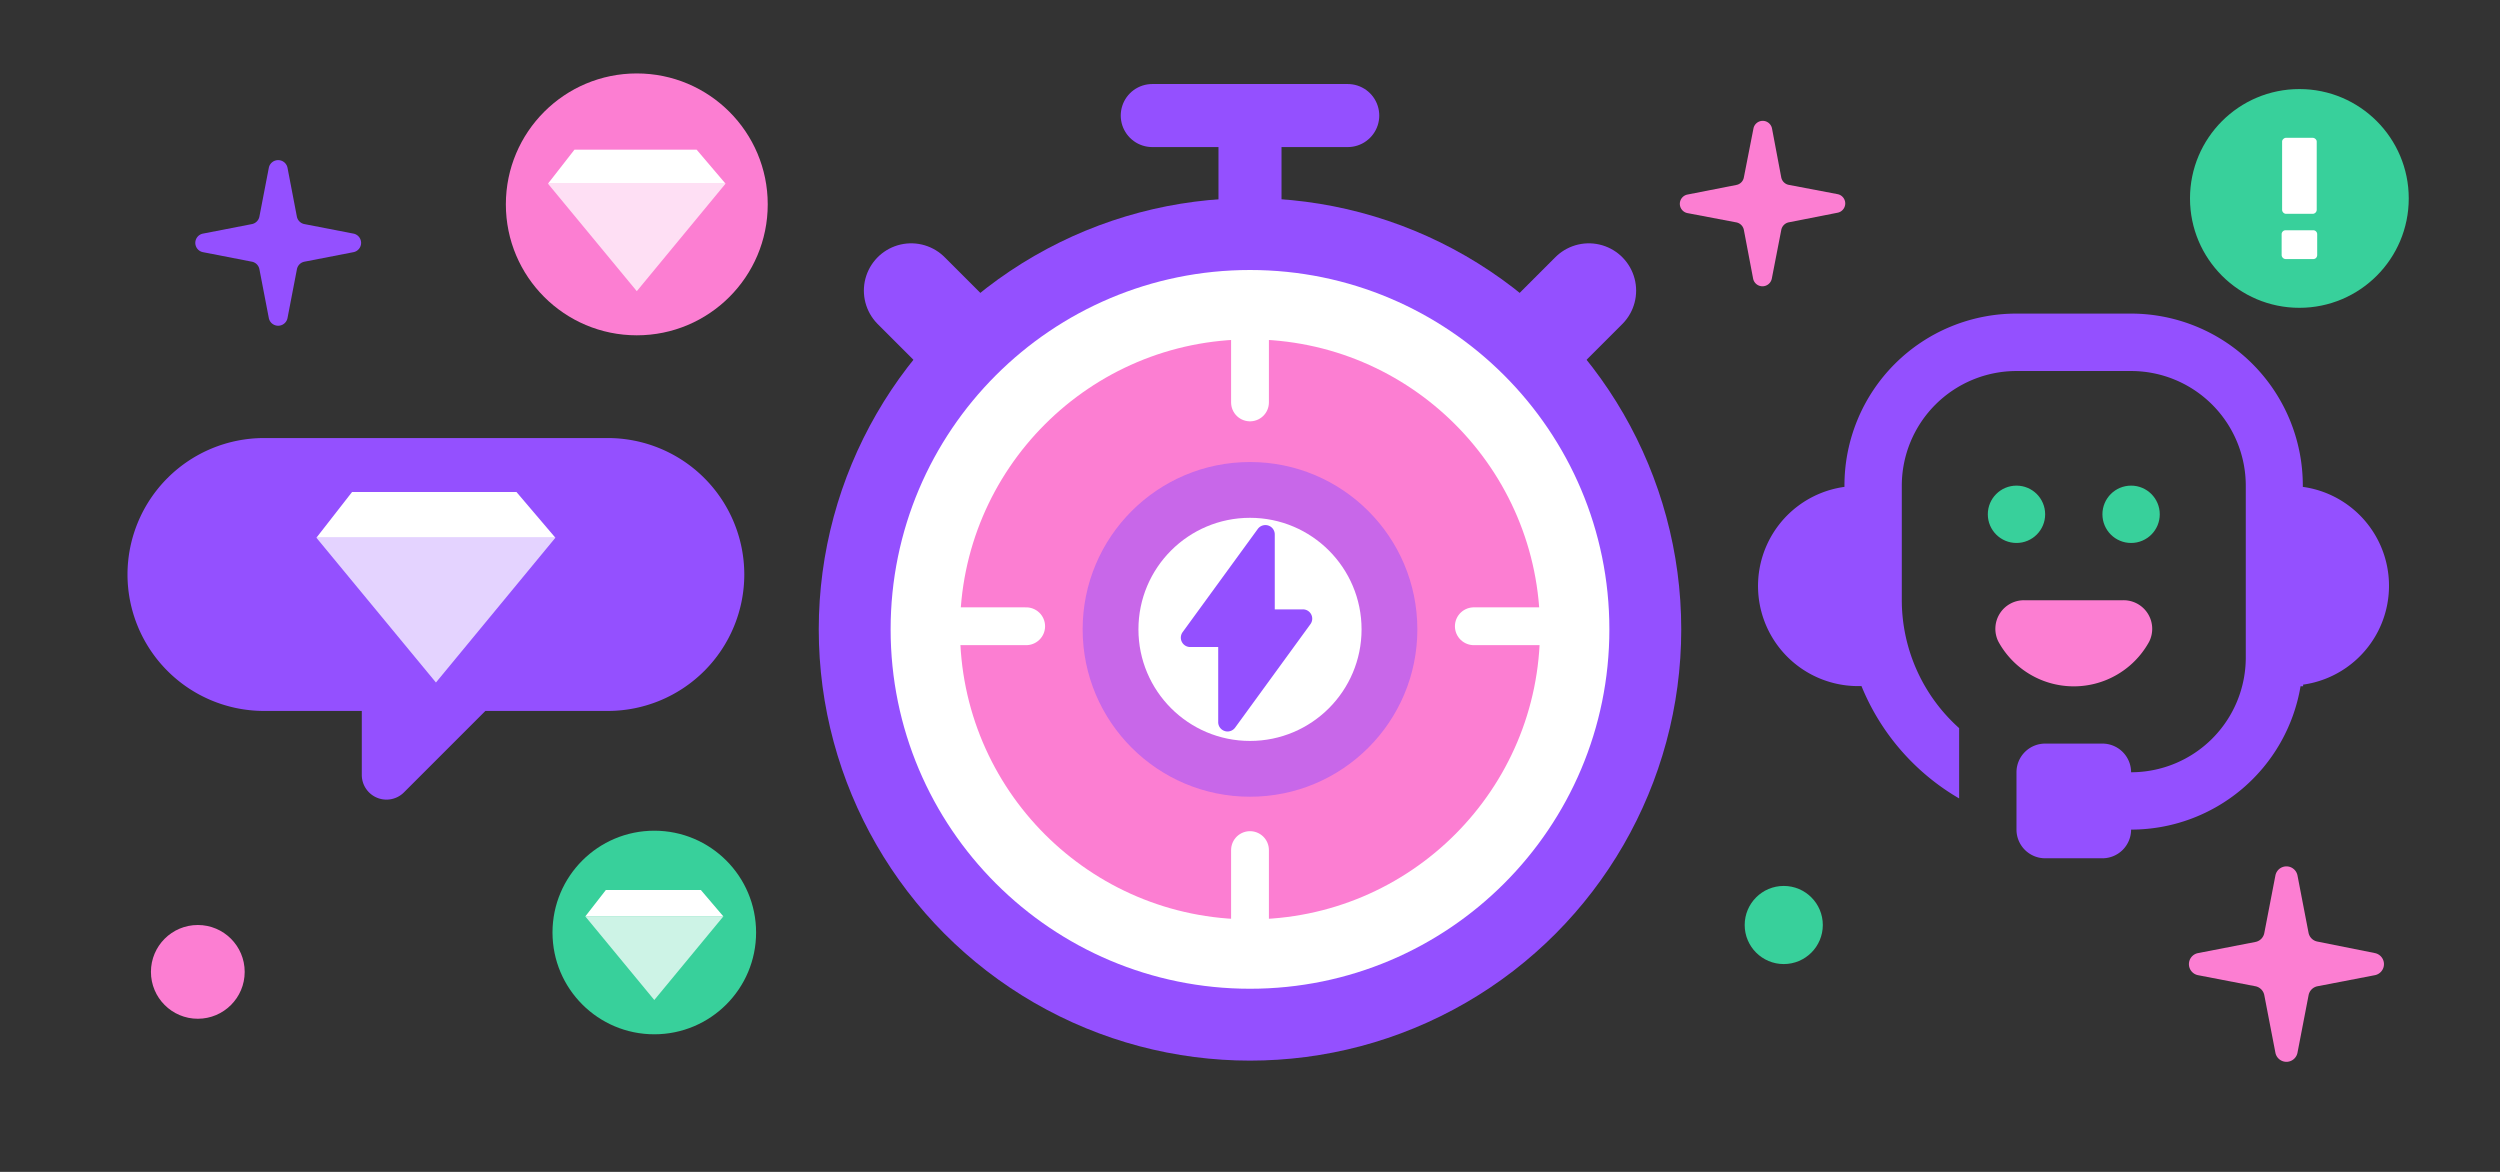 <svg id="home-1-hero" xmlns="http://www.w3.org/2000/svg" viewBox="0 0 320 150"><rect x="0" y="0" width="320" height="150" fill="#333333" stroke="none"/><defs><style>.cls-1,.cls-9{fill:#9450ff;}.cls-2{fill:#fc7ed2;}.cls-3{fill:#38d09b;}.cls-4{fill:#5c5c69;}.cls-5,.cls-6,.cls-8{fill:none;stroke-linecap:round;stroke-linejoin:round;}.cls-5,.cls-6{stroke:#9450ff;}.cls-5{stroke-width:12.11px;}.cls-6{stroke-width:8.07px;}.cls-10,.cls-7{fill:#fff;}.cls-8{stroke:#fff;stroke-width:4.84px;}.cls-9{opacity:0.5;}.cls-10{opacity:0.75;}</style></defs><path class="cls-1" d="M294.8,87.66v.18h-.33a22,22,0,0,1-21.69,18.35,3.67,3.67,0,0,1-3.67,3.67h-7.33a3.67,3.67,0,0,1-3.67-3.67V98.85a3.67,3.67,0,0,1,3.67-3.67h7.33a3.67,3.67,0,0,1,3.67,3.67,14.69,14.69,0,0,0,14.68-14.68v-22a14.69,14.69,0,0,0-14.68-14.68H258.11a14.69,14.69,0,0,0-14.68,14.68V76.83a22,22,0,0,0,7.34,16.37v9a29.55,29.55,0,0,1-12.5-14.38h-.35a12.81,12.81,0,0,1-1.83-25.5v-.18a22,22,0,0,1,22-22h14.67a22,22,0,0,1,22,22v.18a12.78,12.78,0,0,1,0,25.32Z"/><path class="cls-2" d="M275.08,82.16a3.66,3.66,0,0,0-3.29-5.33H259.1a3.66,3.66,0,0,0-3.29,5.33,11,11,0,0,0,19.27,0Z"/><circle class="cls-3" cx="258.11" cy="65.83" r="3.67"/><circle class="cls-3" cx="272.78" cy="65.83" r="3.67"/><path class="cls-2" d="M296.62,120.52,304,122a1.44,1.44,0,0,1,0,2.82l-7.36,1.42a1.44,1.44,0,0,0-1.14,1.14l-1.42,7.36a1.44,1.44,0,0,1-2.83,0l-1.42-7.36a1.44,1.44,0,0,0-1.14-1.14l-7.36-1.42a1.44,1.44,0,0,1,0-2.82l7.36-1.43a1.43,1.43,0,0,0,1.14-1.14l1.42-7.36a1.44,1.44,0,0,1,2.83,0l1.42,7.36A1.43,1.43,0,0,0,296.62,120.52Z"/><path class="cls-2" d="M229,23.67l6.2,1.18a1.21,1.21,0,0,1,0,2.38L229,28.45a1.23,1.23,0,0,0-1,1l-1.21,6.22a1.22,1.22,0,0,1-2.39,0l-1.18-6.21a1.22,1.22,0,0,0-1-1l-6.21-1.18a1.21,1.21,0,0,1,0-2.38l6.21-1.22a1.2,1.2,0,0,0,1-1l1.22-6.22a1.21,1.21,0,0,1,2.38,0L228,22.71A1.22,1.22,0,0,0,229,23.67Z"/><path class="cls-1" d="M39,28.69l6.23,1.21a1.21,1.21,0,0,1,0,2.38L39,33.49a1.22,1.22,0,0,0-1,1l-1.2,6.23a1.22,1.22,0,0,1-2.39,0l-1.2-6.23a1.22,1.22,0,0,0-1-1l-6.22-1.21a1.21,1.21,0,0,1,0-2.38l6.22-1.21a1.22,1.22,0,0,0,1-1l1.2-6.22a1.22,1.22,0,0,1,2.39,0L38,27.73A1.22,1.22,0,0,0,39,28.69Z"/><circle class="cls-4" cx="160" cy="80.56" r="46"/><line class="cls-5" x1="116.63" y1="37.2" x2="160.06" y2="80.62"/><line class="cls-5" x1="203.37" y1="37.2" x2="160" y2="80.56"/><line class="cls-6" x1="147.49" y1="14.79" x2="172.51" y2="14.79"/><line class="cls-6" x1="160" y1="18.42" x2="160" y2="41.83"/><circle class="cls-1" cx="160" cy="80.56" r="55.2"/><circle class="cls-7" cx="160" cy="80.56" r="46"/><circle class="cls-2" cx="160" cy="80.56" r="37.12"/><line class="cls-8" x1="160" y1="42.63" x2="160" y2="51.51"/><line class="cls-8" x1="160" y1="108.81" x2="160" y2="117.69"/><line class="cls-8" x1="122.47" y1="80.16" x2="131.35" y2="80.16"/><line class="cls-8" x1="188.65" y1="80.16" x2="197.53" y2="80.16"/><path class="cls-1" d="M164.94,84.18a5,5,0,0,1-.6.72,6.06,6.06,0,0,1-8.56,0l-.05-.06a6,6,0,0,0,8.55,0Z"/><path class="cls-1" d="M164.94,84.18a5,5,0,0,1-.6.72,6.06,6.06,0,0,1-8.56,0l-.05-.06a6,6,0,0,0,8.55,0Z"/><circle class="cls-9" cx="160" cy="80.56" r="21.42"/><circle class="cls-7" cx="160" cy="80.56" r="14.28"/><path class="cls-1" d="M157.13,93.63a1.15,1.15,0,0,1-.37-.06,1.19,1.19,0,0,1-.83-1.14l0-9.61h-3.55a1.2,1.2,0,0,1-1-1.91L161,67.7a1.21,1.21,0,0,1,1.35-.43,1.2,1.2,0,0,1,.82,1.14V78h3.56a1.19,1.19,0,0,1,1,1.9L158.1,93.13A1.2,1.2,0,0,1,157.13,93.63Z"/><path class="cls-1" d="M77.79,56.07h-44A17.48,17.48,0,0,0,16.32,73.54h0A17.48,17.48,0,0,0,33.8,91H46.31v8.19a3.16,3.16,0,0,0,5.4,2.23L62.13,91H77.79A17.48,17.48,0,0,0,95.27,73.54h0A17.48,17.48,0,0,0,77.79,56.07Z"/><polygon class="cls-7" points="71.09 68.83 40.5 68.83 45.06 62.98 66.11 62.98 71.09 68.83"/><polygon class="cls-10" points="55.8 87.36 40.5 68.83 71.09 68.83 55.8 87.36"/><circle class="cls-2" cx="81.51" cy="26.16" r="16.76"/><polygon class="cls-7" points="92.87 23.51 70.14 23.51 73.53 19.16 89.17 19.16 92.87 23.51"/><polygon class="cls-10" points="81.51 37.27 70.14 23.51 92.87 23.51 81.51 37.27"/><circle class="cls-3" cx="83.75" cy="119.36" r="13.03"/><polygon class="cls-7" points="92.59 117.3 74.92 117.3 77.55 113.92 89.71 113.92 92.59 117.3"/><polygon class="cls-10" points="83.75 128 74.92 117.3 92.59 117.3 83.75 128"/><circle class="cls-2" cx="25.32" cy="124.4" r="6"/><circle class="cls-3" cx="228.32" cy="118.4" r="5"/><circle class="cls-3" cx="294.32" cy="25.4" r="14"/><path class="cls-7" d="M292.2,33a.53.53,0,0,1-.15-.36V30a.51.51,0,0,1,.51-.53h3.53a.51.51,0,0,1,.51.53v2.65a.56.56,0,0,1-.14.36.5.5,0,0,1-.37.15h-3.53A.53.53,0,0,1,292.2,33Zm.07-5.78a.51.51,0,0,1-.16-.38V18.16a.44.44,0,0,1,.16-.37.5.5,0,0,1,.38-.15H296a.52.52,0,0,1,.38.15.44.44,0,0,1,.16.37v8.68a.51.51,0,0,1-.16.38.52.52,0,0,1-.38.15h-3.35A.5.5,0,0,1,292.27,27.22Z"/></svg>